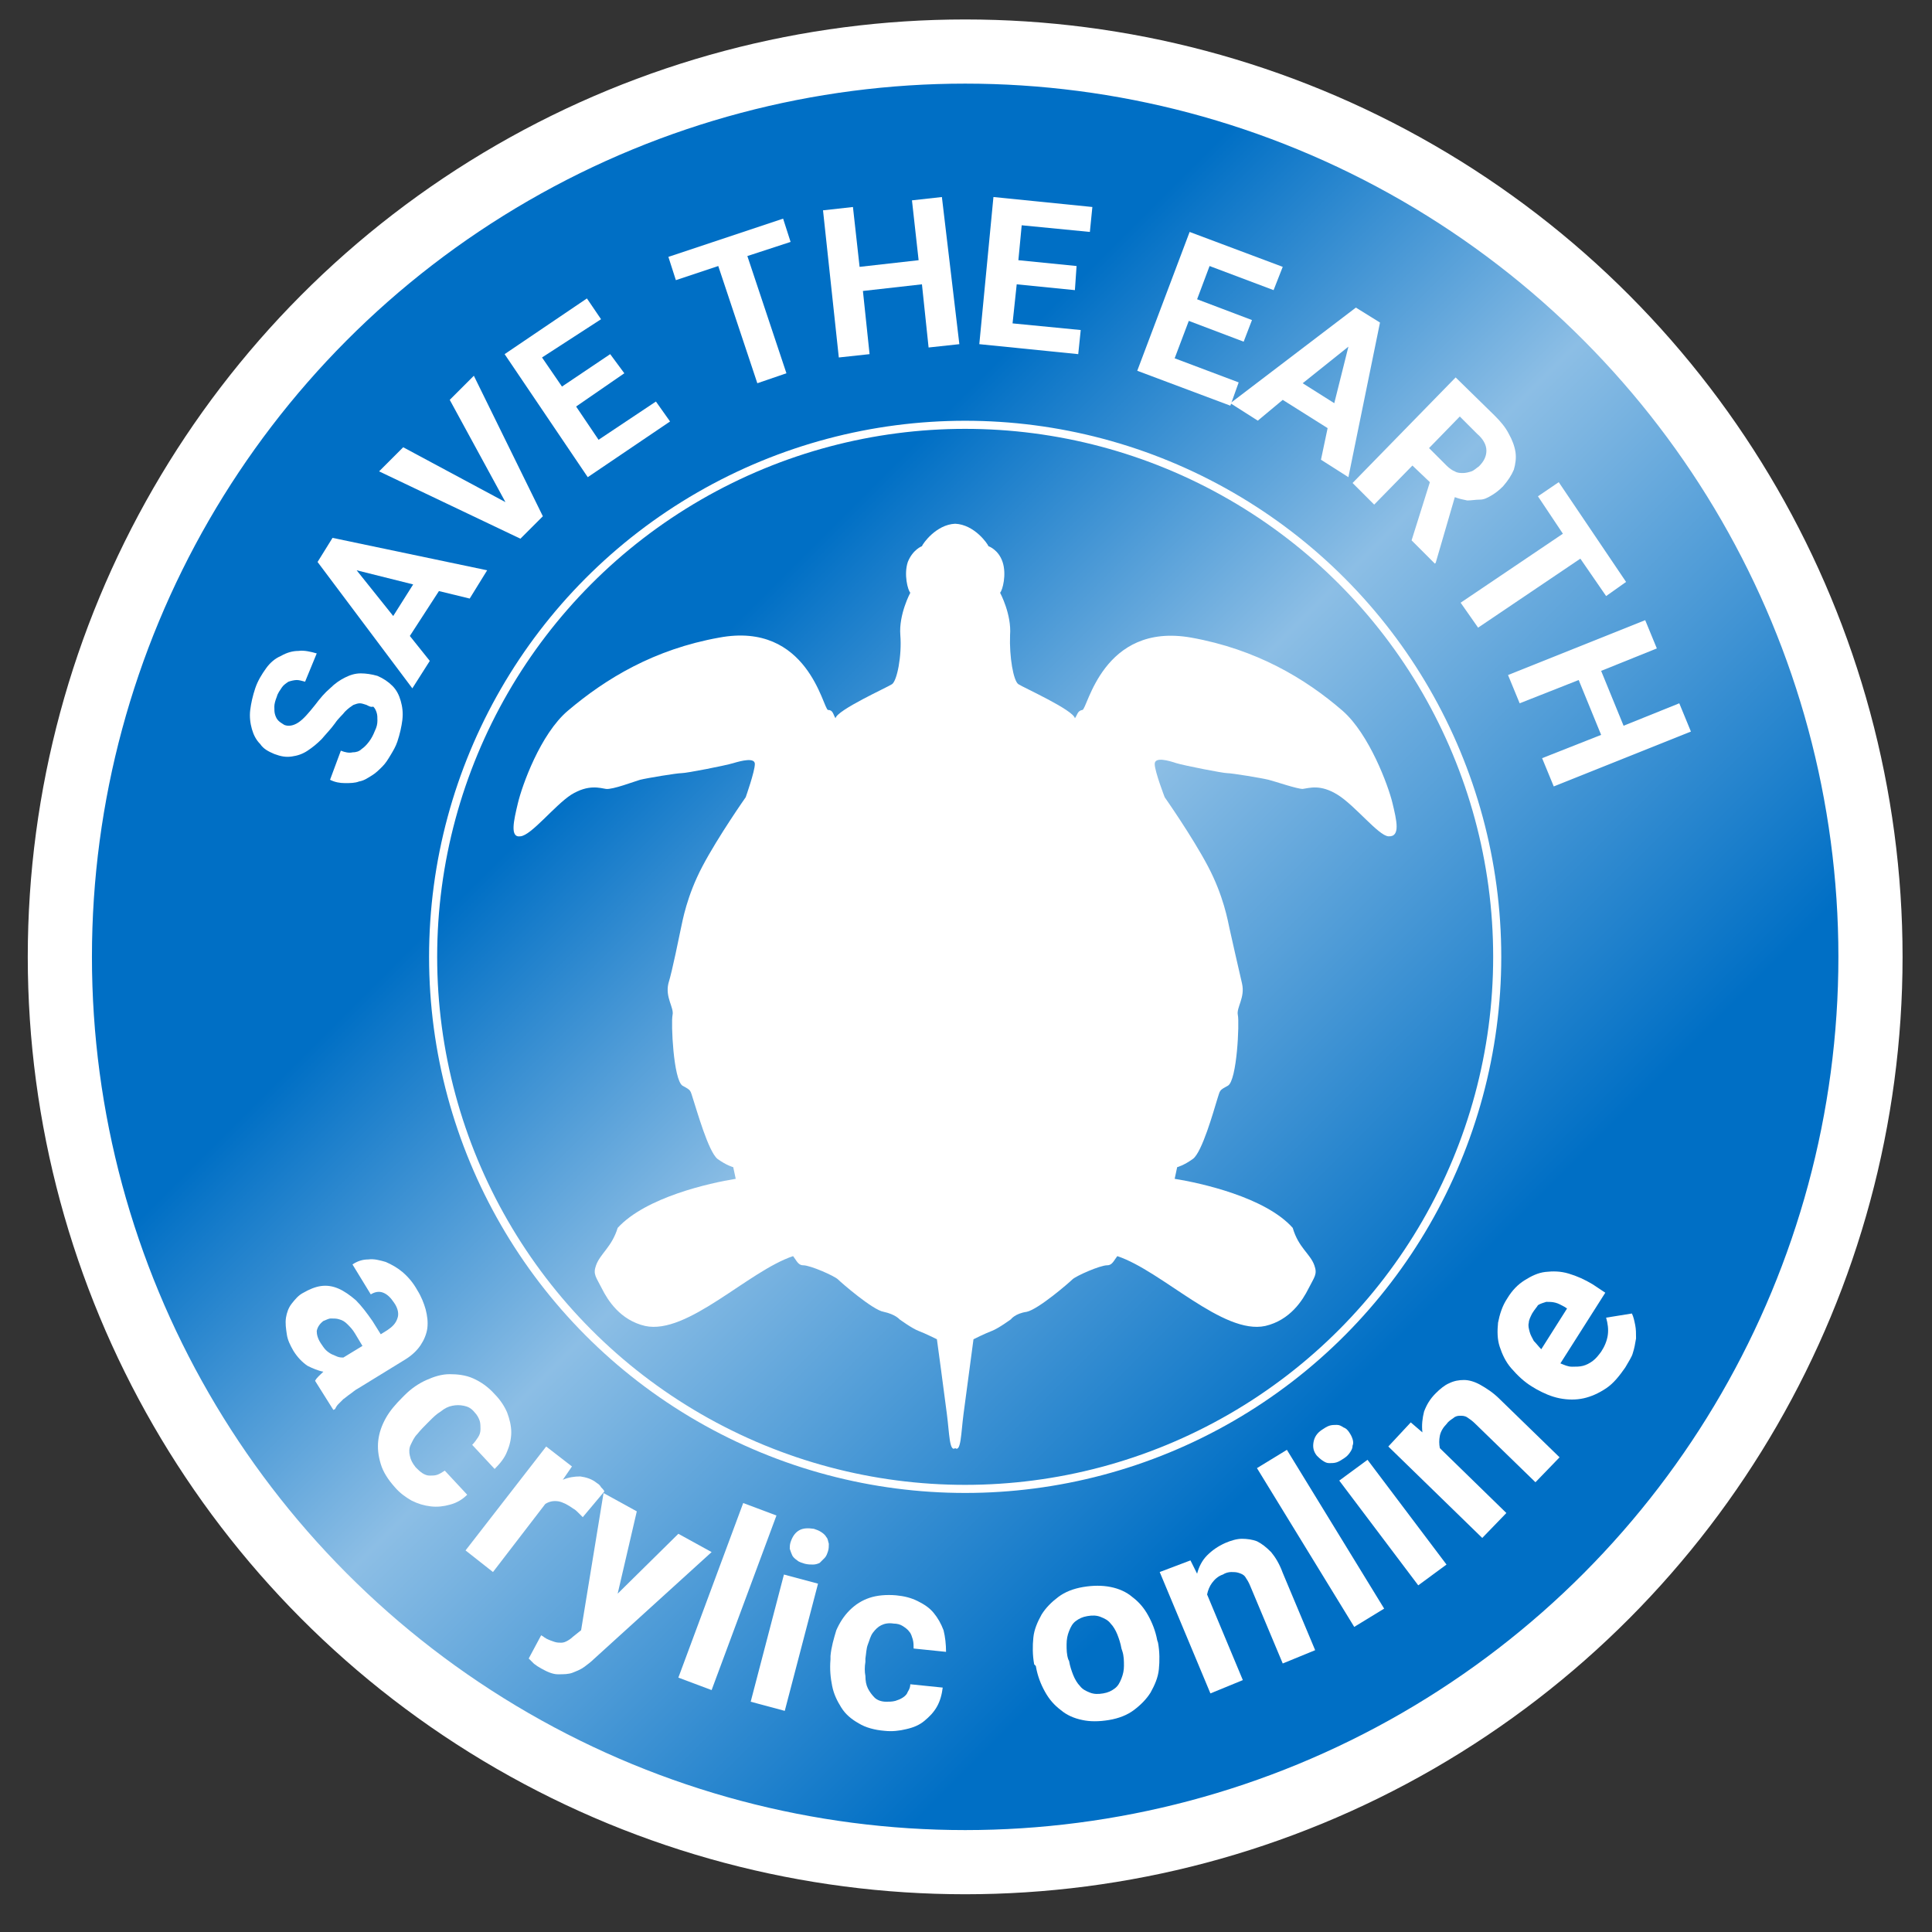 <?xml version="1.0" encoding="utf-8"?>
<!-- Generator: Adobe Illustrator 24.1.1, SVG Export Plug-In . SVG Version: 6.00 Build 0)  -->
<svg version="1.1" id="_x31_" xmlns="http://www.w3.org/2000/svg" xmlns:xlink="http://www.w3.org/1999/xlink" x="0px" y="0px"
	 viewBox="0 0 232.4 232.4" style="enable-background:new 0 0 232.4 232.4;" xml:space="preserve">
<rect x="0" y="0" width="232.4" height="232.4" fill="#333333" stroke="none"/>
<style type="text/css">
	.st0{fill:url(#SVGID_1_);stroke:#FFFFFF;stroke-width:7.719;stroke-miterlimit:10;}
	.st1{fill:none;stroke:#FFFFFF;stroke-width:0.974;stroke-miterlimit:10;}
	.st2{fill:#FFFFFF;}
</style>
<g>
	<linearGradient id="SVGID_1_" gradientUnits="userSpaceOnUse" x1="39.021" y1="38.02" x2="193.091" y2="192.09">
		<stop  offset="0.28" style="stop-color:#006FC5"/>
		<stop  offset="0.5" style="stop-color:#8CBEE5"/>
		<stop  offset="0.819" style="stop-color:#006FC5"/>
	</linearGradient>
	<circle class="st0" cx="116.1" cy="115.1" r="108.9"/>
	<circle class="st1" cx="116.1" cy="115.1" r="64"/>
	<g>
		<path class="st2" d="M44.1,84.8c-0.3-0.1-0.6-0.2-0.8-0.2c-0.3,0-0.5,0.1-0.8,0.2c-0.3,0.2-0.6,0.4-1,0.8
			c-0.3,0.4-0.8,0.8-1.2,1.4c-0.5,0.7-1.1,1.3-1.6,1.9c-0.6,0.6-1.1,1-1.7,1.4c-0.6,0.4-1.2,0.6-1.9,0.7c-0.7,0.1-1.3,0-2.1-0.3
			c-0.7-0.3-1.3-0.6-1.7-1.2c-0.5-0.5-0.8-1.1-1-1.8c-0.2-0.7-0.3-1.5-0.2-2.3c0.1-0.8,0.3-1.7,0.6-2.6c0.3-0.9,0.8-1.7,1.3-2.4
			c0.5-0.7,1.1-1.2,1.8-1.5c0.7-0.4,1.4-0.6,2.1-0.6c0.7-0.1,1.5,0.1,2.2,0.3L36.7,82c-0.4-0.1-0.7-0.2-1-0.2c-0.3,0-0.7,0.1-1,0.2
			c-0.3,0.2-0.6,0.4-0.8,0.7c-0.2,0.3-0.5,0.7-0.6,1.1c-0.2,0.5-0.3,0.9-0.3,1.2c0,0.4,0,0.7,0.1,1c0.1,0.3,0.2,0.5,0.4,0.7
			c0.2,0.2,0.4,0.3,0.7,0.5c0.5,0.2,1.1,0.1,1.7-0.3c0.6-0.4,1.2-1.1,2-2.1c0.6-0.8,1.2-1.5,1.8-2c0.6-0.6,1.2-1,1.8-1.3
			c0.6-0.3,1.2-0.5,1.9-0.5c0.6,0,1.3,0.1,2,0.3c0.7,0.3,1.3,0.7,1.8,1.2c0.5,0.5,0.8,1.1,1,1.8c0.2,0.7,0.3,1.4,0.2,2.3
			c-0.1,0.8-0.3,1.7-0.6,2.6c-0.2,0.6-0.5,1.1-0.8,1.6c-0.3,0.5-0.6,1-1,1.4c-0.4,0.4-0.8,0.8-1.3,1.1c-0.5,0.3-0.9,0.6-1.5,0.7
			c-0.5,0.2-1.1,0.2-1.7,0.2c-0.6,0-1.2-0.1-1.8-0.4l1.3-3.5c0.5,0.2,1,0.3,1.4,0.2c0.4,0,0.8-0.1,1.1-0.4c0.3-0.2,0.6-0.5,0.9-0.9
			c0.3-0.4,0.5-0.8,0.7-1.3c0.2-0.4,0.3-0.8,0.3-1.2c0-0.4,0-0.7-0.1-1c-0.1-0.3-0.2-0.5-0.4-0.7C44.6,85.1,44.3,84.9,44.1,84.8z"/>
		<path class="st2" d="M52.8,71.1l-3.5,5.4l2.4,3l-2.1,3.3L38.2,67.6l1.8-2.9l18.6,3.9L56.5,72L52.8,71.1z M47.3,74.1l2.4-3.8
			l-6.8-1.7L47.3,74.1z"/>
		<path class="st2" d="M60.8,60.4l-6.7-12.3l2.9-2.9l8.3,16.9l-2.7,2.7l-17-8.1l2.9-2.9L60.8,60.4z"/>
		<path class="st2" d="M75.1,44.9l-5.8,4l2.7,4l6.9-4.6l1.7,2.4l-9.9,6.7l-10-14.8l9.9-6.7l1.7,2.5L65.2,43l2.4,3.5l5.8-3.9
			L75.1,44.9z"/>
		<path class="st2" d="M95.1,29.1l-5.2,1.7l4.7,14.1l-3.5,1.2L86.4,32l-5.1,1.7l-0.9-2.8l13.8-4.6L95.1,29.1z"/>
		<path class="st2" d="M115.4,41.4l-3.7,0.4l-0.8-7.6l-7.1,0.8l0.8,7.6l-3.7,0.4l-1.9-17.7l3.6-0.4l0.8,7.2l7.1-0.8l-0.8-7.2
			l3.6-0.4L115.4,41.4z"/>
		<path class="st2" d="M129.3,34.9l-7-0.7l-0.5,4.7l8.2,0.8l-0.3,2.9l-11.9-1.2l1.7-17.7l11.9,1.2l-0.3,3l-8.2-0.8l-0.4,4.2l7,0.7
			L129.3,34.9z"/>
		<path class="st2" d="M149.6,41.1l-6.6-2.5l-1.7,4.5l7.7,2.9l-1,2.8l-11.2-4.2l6.3-16.7l11.2,4.2l-1.1,2.8l-7.7-2.9l-1.5,4l6.6,2.5
			L149.6,41.1z"/>
		<path class="st2" d="M159.7,51.5l-5.4-3.4l-3,2.5l-3.3-2.1l15.1-11.5l2.9,1.8l-3.8,18.6l-3.3-2.1L159.7,51.5z M156.7,46.1l3.8,2.4
			l1.7-6.8L156.7,46.1z"/>
		<path class="st2" d="M172,58l-2.1-2l-4.6,4.7l-2.6-2.6l12.4-12.7l4.7,4.6c0.7,0.7,1.3,1.4,1.7,2.2c0.4,0.7,0.7,1.5,0.8,2.2
			c0.1,0.7,0,1.4-0.2,2.1c-0.3,0.7-0.7,1.3-1.3,2c-0.5,0.5-0.9,0.8-1.4,1.1c-0.5,0.3-0.9,0.5-1.4,0.5s-1,0.1-1.5,0.1
			c-0.5-0.1-1-0.2-1.5-0.4l-2.3,7.9l-0.1,0.1l-2.8-2.8L172,58z M171.9,53.9l2.1,2.1c0.3,0.3,0.7,0.6,1,0.7c0.3,0.2,0.7,0.2,1,0.2
			c0.3,0,0.7-0.1,1-0.2c0.3-0.1,0.6-0.4,0.9-0.6c0.6-0.6,0.9-1.2,0.9-1.9c0-0.7-0.4-1.4-1.1-2l-2.1-2.1L171.9,53.9z"/>
		<path class="st2" d="M193.2,71.7l-3.1-4.5l-12.3,8.3l-2.1-3l12.3-8.3l-3-4.5l2.5-1.7l8.1,12L193.2,71.7z"/>
		<path class="st2" d="M186.9,94.6l-1.4-3.4l7.1-2.8l-2.7-6.6l-7.1,2.8l-1.4-3.4l16.5-6.6l1.4,3.4l-6.7,2.7l2.7,6.6l6.7-2.7l1.4,3.4
			L186.9,94.6z"/>
	</g>
	<g>
		<path class="st2" d="M37.9,166.1c0.2-0.4,0.6-0.7,1-1.1c-0.6-0.1-1.3-0.4-1.9-0.7c-0.6-0.4-1.2-1-1.7-1.8c-0.4-0.7-0.7-1.3-0.8-2
			c-0.1-0.7-0.2-1.3-0.1-2c0.1-0.6,0.3-1.2,0.7-1.7c0.4-0.5,0.8-1,1.4-1.3c0.7-0.4,1.4-0.7,2.1-0.8c0.7-0.1,1.4,0,2.1,0.3
			c0.7,0.3,1.4,0.8,2.1,1.4c0.7,0.7,1.3,1.5,2,2.5l1,1.6l0.8-0.5c0.6-0.4,1-0.8,1.2-1.4c0.2-0.5,0.1-1.2-0.4-1.9
			c-0.4-0.6-0.8-1-1.3-1.2c-0.5-0.2-1-0.1-1.5,0.2l-2.2-3.6c0.6-0.4,1.2-0.6,1.9-0.6c0.7-0.1,1.4,0.1,2.1,0.3c0.7,0.3,1.4,0.7,2,1.2
			c0.7,0.6,1.3,1.3,1.8,2.2c0.5,0.8,0.8,1.6,1,2.3c0.2,0.8,0.3,1.5,0.2,2.3c-0.1,0.7-0.4,1.4-0.8,2c-0.4,0.6-1,1.2-1.8,1.7l-5.7,3.5
			c-0.4,0.2-0.7,0.5-1,0.7c-0.3,0.2-0.5,0.4-0.8,0.6c-0.2,0.2-0.4,0.4-0.6,0.6c-0.2,0.2-0.3,0.4-0.4,0.6l-0.2,0.1L37.9,166.1z
			 M38.6,161.6c0.2,0.3,0.4,0.6,0.6,0.8c0.2,0.2,0.5,0.4,0.7,0.5c0.2,0.1,0.5,0.2,0.7,0.3c0.3,0.1,0.5,0.1,0.7,0.1l2.3-1.4l-0.9-1.5
			c-0.3-0.5-0.6-0.8-0.9-1.1c-0.3-0.3-0.6-0.5-1-0.6c-0.3-0.1-0.6-0.1-1-0.1c-0.3,0-0.6,0.2-0.9,0.3c-0.4,0.3-0.7,0.7-0.8,1.2
			C38.1,160.5,38.2,161,38.6,161.6z"/>
		<path class="st2" d="M50,176.5c0.3,0.3,0.5,0.5,0.8,0.7c0.3,0.2,0.6,0.3,0.9,0.3c0.3,0,0.6,0,0.9-0.1c0.3-0.1,0.6-0.3,0.9-0.5
			l2.7,2.9c-0.6,0.6-1.3,1-2.1,1.2c-0.7,0.2-1.5,0.3-2.3,0.2c-0.8-0.1-1.5-0.3-2.3-0.7c-0.7-0.4-1.4-0.9-2-1.6
			c-0.8-0.9-1.4-1.8-1.7-2.8c-0.3-1-0.4-1.9-0.3-2.8c0.1-0.9,0.4-1.8,0.9-2.7c0.5-0.9,1.2-1.7,2-2.5l0.3-0.3
			c0.8-0.8,1.7-1.4,2.6-1.8c0.9-0.4,1.8-0.7,2.8-0.7c0.9,0,1.9,0.1,2.8,0.5c0.9,0.4,1.8,1,2.6,1.9c0.7,0.7,1.2,1.5,1.5,2.2
			c0.3,0.8,0.5,1.6,0.5,2.4c0,0.8-0.2,1.6-0.5,2.3c-0.3,0.8-0.9,1.5-1.5,2.1l-2.7-2.9c0.3-0.3,0.5-0.6,0.7-0.9
			c0.2-0.3,0.3-0.6,0.3-1c0-0.3,0-0.7-0.1-1c-0.1-0.3-0.3-0.7-0.6-1c-0.4-0.5-0.8-0.7-1.3-0.8c-0.5-0.1-0.9-0.1-1.4,0
			s-0.9,0.3-1.4,0.7c-0.5,0.3-0.9,0.7-1.3,1.1l-0.3,0.3c-0.4,0.4-0.8,0.8-1.2,1.3c-0.4,0.4-0.6,0.9-0.8,1.3
			c-0.2,0.4-0.2,0.9-0.1,1.3C49.4,175.6,49.6,176,50,176.5z"/>
		<path class="st2" d="M70.1,182.5c-0.2-0.2-0.3-0.3-0.5-0.5c-0.2-0.2-0.4-0.4-0.6-0.5c-0.7-0.5-1.3-0.8-1.8-0.9
			c-0.6-0.1-1.1,0-1.6,0.3l-6.3,8.2l-3.3-2.6l9.7-12.5l3.1,2.4l-1.1,1.6c0.7-0.3,1.4-0.4,2.1-0.4c0.7,0.1,1.4,0.3,2,0.8
			c0.2,0.1,0.4,0.3,0.5,0.5c0.2,0.2,0.3,0.3,0.4,0.5L70.1,182.5z"/>
		<path class="st2" d="M74.3,191.7l7.3-7.2l4,2.2l-14.2,12.9c-0.3,0.3-0.7,0.6-1.1,0.9c-0.4,0.3-0.9,0.5-1.4,0.7
			c-0.5,0.2-1.1,0.2-1.8,0.2c-0.6,0-1.3-0.3-2-0.7c-0.2-0.1-0.3-0.2-0.5-0.3c-0.1-0.1-0.3-0.2-0.4-0.3c-0.1-0.1-0.2-0.2-0.3-0.3
			c-0.1-0.1-0.2-0.2-0.3-0.3l1.5-2.8c0.1,0.1,0.2,0.1,0.3,0.2c0.1,0.1,0.2,0.1,0.3,0.2c0.4,0.2,0.7,0.3,1,0.4
			c0.3,0.1,0.6,0.1,0.8,0.1c0.3,0,0.5-0.1,0.7-0.2c0.2-0.1,0.5-0.3,0.7-0.5l1-0.8l2.7-16.5l4,2.2L74.3,191.7z"/>
		<path class="st2" d="M85.6,203.3l-4-1.5l7.8-21l4,1.5L85.6,203.3z"/>
		<path class="st2" d="M94.4,205.8l-4.1-1.1l4-15.3l4.1,1.1L94.4,205.8z M95.1,185.5c0.2-0.6,0.5-1.1,1-1.4s1.1-0.3,1.8-0.2
			c0.3,0.1,0.6,0.2,0.9,0.4c0.3,0.2,0.5,0.4,0.6,0.6c0.2,0.2,0.2,0.5,0.3,0.8c0,0.3,0,0.6-0.1,0.9c-0.1,0.3-0.2,0.6-0.4,0.8
			c-0.2,0.2-0.4,0.4-0.6,0.6c-0.2,0.1-0.5,0.2-0.8,0.2c-0.3,0-0.6,0-1-0.1c-0.3-0.1-0.7-0.2-0.9-0.4c-0.3-0.2-0.5-0.4-0.6-0.6
			c-0.1-0.2-0.2-0.5-0.3-0.8C95,186.1,95,185.8,95.1,185.5z"/>
		<path class="st2" d="M106.6,204.7c0.4,0,0.7,0,1.1-0.1c0.3-0.1,0.6-0.2,0.9-0.4c0.3-0.2,0.5-0.4,0.6-0.7c0.2-0.3,0.3-0.6,0.3-0.9
			l3.9,0.4c-0.1,0.8-0.3,1.6-0.7,2.3c-0.4,0.7-0.9,1.2-1.5,1.7c-0.6,0.5-1.3,0.8-2.2,1c-0.8,0.2-1.7,0.3-2.6,0.2
			c-1.2-0.1-2.3-0.4-3.1-0.9c-0.9-0.5-1.6-1.1-2.1-1.9c-0.5-0.8-0.9-1.6-1.1-2.6c-0.2-1-0.3-2-0.2-3.2l0-0.4
			c0.1-1.1,0.4-2.1,0.7-3.1c0.4-0.9,0.9-1.7,1.6-2.4c0.7-0.7,1.5-1.2,2.4-1.5c0.9-0.3,2-0.4,3.2-0.3c1,0.1,1.8,0.3,2.6,0.7
			c0.8,0.4,1.4,0.8,1.9,1.4c0.5,0.6,0.9,1.3,1.2,2.1c0.2,0.8,0.3,1.7,0.3,2.6l-3.9-0.4c0-0.4,0-0.7-0.1-1.1
			c-0.1-0.3-0.2-0.7-0.4-0.9c-0.2-0.3-0.5-0.5-0.8-0.7c-0.3-0.2-0.7-0.3-1.1-0.3c-0.6-0.1-1.1,0-1.5,0.2c-0.4,0.2-0.7,0.5-1,0.9
			c-0.3,0.4-0.4,0.9-0.6,1.4s-0.2,1.1-0.3,1.7l0,0.4c-0.1,0.6-0.1,1.2,0,1.7c0,0.6,0.1,1.1,0.3,1.5c0.2,0.4,0.5,0.8,0.8,1.1
			C105.5,204.5,106,204.7,106.6,204.7z"/>
		<path class="st2" d="M124.4,200.2c-0.2-1.1-0.2-2.2-0.1-3.2c0.1-1,0.5-1.9,1-2.8c0.5-0.8,1.2-1.5,2-2.1c0.8-0.6,1.8-1,3-1.2
			c1.2-0.2,2.3-0.2,3.3,0c1,0.2,1.9,0.6,2.6,1.2c0.8,0.6,1.4,1.3,1.9,2.2c0.5,0.9,0.9,1.9,1.1,3l0.1,0.3c0.2,1.1,0.2,2.2,0.1,3.2
			c-0.1,1-0.5,1.9-1,2.8c-0.5,0.8-1.2,1.5-2,2.1c-0.8,0.6-1.8,1-3,1.2s-2.3,0.2-3.2,0c-1-0.2-1.9-0.6-2.6-1.2
			c-0.8-0.6-1.4-1.3-1.9-2.2c-0.5-0.9-0.9-1.9-1.1-3.1L124.4,200.2z M128.6,199.8c0.1,0.6,0.3,1.2,0.5,1.7c0.2,0.5,0.5,1,0.8,1.3
			c0.3,0.4,0.7,0.6,1.2,0.8c0.5,0.2,1,0.2,1.6,0.1c0.6-0.1,1-0.3,1.4-0.6c0.4-0.3,0.6-0.7,0.8-1.2c0.2-0.5,0.3-1,0.3-1.5
			c0-0.6,0-1.2-0.2-1.8l-0.1-0.3c-0.1-0.6-0.3-1.2-0.5-1.7c-0.2-0.5-0.5-1-0.8-1.3c-0.3-0.4-0.7-0.6-1.2-0.8c-0.5-0.2-1-0.2-1.6-0.1
			c-0.6,0.1-1,0.3-1.4,0.6c-0.4,0.3-0.6,0.7-0.8,1.2c-0.2,0.5-0.3,1-0.3,1.6c0,0.6,0,1.2,0.2,1.8L128.6,199.8z"/>
		<path class="st2" d="M143.2,187.7l0.8,1.6c0.2-0.8,0.6-1.6,1.2-2.2c0.6-0.6,1.3-1.1,2.2-1.5c0.7-0.3,1.4-0.5,2-0.5
			c0.6,0,1.3,0.1,1.8,0.3c0.6,0.3,1.1,0.7,1.7,1.3c0.5,0.6,1,1.4,1.4,2.5l3.9,9.3l-3.9,1.6l-3.9-9.3c-0.2-0.5-0.4-0.8-0.6-1.1
			c-0.2-0.3-0.5-0.4-0.8-0.5c-0.3-0.1-0.6-0.1-0.9-0.1c-0.3,0-0.7,0.1-1,0.3c-0.6,0.2-1,0.6-1.3,1s-0.5,0.9-0.6,1.4l4.3,10.3
			l-3.9,1.6l-6.1-14.6L143.2,187.7z"/>
		<path class="st2" d="M166.5,193.5l-3.6,2.2l-11.7-19.1l3.6-2.2L166.5,193.5z"/>
		<path class="st2" d="M158.4,175.1c-0.4-0.5-0.5-1-0.4-1.6c0.1-0.6,0.4-1.1,1-1.5c0.3-0.2,0.6-0.4,0.9-0.5c0.3-0.1,0.6-0.1,0.9-0.1
			c0.3,0,0.5,0.1,0.8,0.3c0.3,0.1,0.5,0.3,0.7,0.6c0.2,0.3,0.3,0.5,0.4,0.8c0.1,0.3,0.1,0.6,0,0.8c0,0.3-0.1,0.5-0.3,0.8
			c-0.2,0.3-0.4,0.5-0.7,0.7c-0.3,0.2-0.6,0.4-0.9,0.5c-0.3,0.1-0.6,0.1-0.9,0.1c-0.3,0-0.5-0.1-0.8-0.3
			C158.8,175.5,158.6,175.3,158.4,175.1z M174,188.2l-3.4,2.5l-9.5-12.6l3.4-2.5L174,188.2z"/>
		<path class="st2" d="M169.7,171.1l1.4,1.2c-0.1-0.9,0-1.7,0.2-2.5c0.3-0.8,0.7-1.5,1.4-2.2c0.5-0.5,1.1-1,1.6-1.2
			c0.6-0.3,1.2-0.4,1.8-0.4s1.3,0.2,2,0.6c0.7,0.4,1.5,0.9,2.3,1.7l7.2,7l-2.9,3l-7.2-7c-0.4-0.4-0.7-0.6-1-0.8
			c-0.3-0.2-0.6-0.2-0.9-0.2c-0.3,0-0.6,0.1-0.8,0.3c-0.3,0.2-0.6,0.4-0.8,0.7c-0.4,0.4-0.7,0.9-0.8,1.4c-0.1,0.5-0.1,1,0,1.5l8,7.8
			l-2.9,3l-11.3-11L169.7,171.1z"/>
		<path class="st2" d="M195.5,164.5c-0.7,1-1.4,1.9-2.3,2.5c-0.9,0.6-1.8,1-2.7,1.2c-0.9,0.2-1.9,0.2-2.9,0c-1-0.2-1.9-0.6-2.8-1.1
			l-0.5-0.3c-1-0.6-1.8-1.4-2.5-2.2c-0.7-0.8-1.1-1.7-1.4-2.6c-0.3-0.9-0.3-1.9-0.2-2.9c0.2-1,0.5-2,1.1-2.9c0.6-1,1.3-1.7,2.1-2.2
			c0.8-0.5,1.6-0.9,2.5-1c0.9-0.1,1.8-0.1,2.8,0.2c1,0.3,1.9,0.7,2.9,1.3l1.5,1l-5.4,8.5c0.5,0.2,0.9,0.4,1.4,0.4
			c0.5,0,0.9,0,1.3-0.1c0.4-0.1,0.8-0.3,1.2-0.6c0.4-0.3,0.7-0.7,1-1.1c0.4-0.6,0.7-1.3,0.8-2c0.1-0.7,0-1.4-0.2-2.1l3.1-0.5
			c0.2,0.4,0.3,0.9,0.4,1.4c0.1,0.5,0.1,1,0.1,1.6c-0.1,0.6-0.2,1.2-0.4,1.8C196.3,163.2,195.9,163.8,195.5,164.5z M184.3,158
			c-0.2,0.4-0.4,0.8-0.4,1.1c-0.1,0.4,0,0.7,0.1,1.1c0.1,0.4,0.3,0.7,0.5,1.1c0.3,0.3,0.6,0.7,0.9,1l3.1-4.9l-0.3-0.2
			c-0.4-0.2-0.7-0.4-1.1-0.5c-0.4-0.1-0.7-0.1-1.1-0.1c-0.3,0.1-0.7,0.2-1,0.4C184.9,157.2,184.6,157.5,184.3,158z"/>
	</g>
	<g>
		<path class="st2" d="M167.5,96.6c-0.5-2.1-2.8-8.3-6-11.1c-4.5-3.9-10.4-7.4-18.2-8.8c-10.7-1.9-12.5,8.7-13.1,8.7
			c-0.6,0.1-0.6,0.6-0.9,1c-0.2-1-6.2-3.7-6.8-4.1c-0.6-0.4-1.1-3.3-1-5.9c0.2-2.5-1.2-5.1-1.2-5.1c0.3-0.3,0.8-2.2,0.3-3.7
			c-0.5-1.5-1.7-1.9-1.7-1.9c-0.1-0.3-1.7-2.6-4-2.7c-2.3,0.1-3.9,2.4-4,2.7c0,0-1.1,0.4-1.7,1.9c-0.5,1.5,0,3.4,0.3,3.7
			c0,0-1.4,2.6-1.2,5.1c0.2,2.5-0.4,5.5-1,5.9c-0.6,0.4-6.6,3.1-6.8,4.1c-0.3-0.5-0.3-1-0.9-1c-0.6-0.1-2.4-10.7-13.1-8.7
			c-7.8,1.4-13.6,4.9-18.2,8.8c-3.3,2.8-5.5,9-6,11.1c-0.5,2.1-1,4.2,0.3,4c1.3-0.1,4.1-3.7,6.1-5c2.1-1.3,3.5-0.8,4.2-0.7
			c0.8,0.1,3.4-0.9,4.1-1.1c0.8-0.2,4.4-0.8,5-0.8c0.6,0,5.2-0.9,6.2-1.2c1-0.3,2.6-0.7,2.6,0.1c0,0.9-1.1,4-1.1,4s-3.3,4.7-5.2,8.3
			c-1.9,3.6-2.4,6.6-2.6,7.5c-0.2,0.9-1,5-1.5,6.6c-0.4,1.7,0.7,2.9,0.5,3.8c-0.2,0.9,0.1,7.8,1.2,8.5c1.1,0.6,0.9,0.5,1.3,1.7
			c0.4,1.2,1.8,6.2,2.9,7.1c1.1,0.8,1.9,1,1.9,1l0.3,1.4c-3.1,0.5-10.8,2.2-14.2,5.9c-0.7,2.3-2.1,3.1-2.6,4.5
			c-0.4,1.1,0,1.4,0.7,2.8c0.7,1.4,2.2,3.8,5.2,4.5c5.1,1.1,12.4-6.6,17.8-8.4c0.4,0.5,0.6,1.1,1.2,1.1c0.9,0,3.8,1.3,4.2,1.7
			c0.4,0.4,4.2,3.7,5.5,3.9c1.4,0.3,1.9,0.9,1.9,0.9s1.5,1.1,2.3,1.4c0.8,0.3,2.2,1,2.2,1s0.9,6.6,1.2,9c0.3,2.3,0.3,4.6,1,4.1
			c0.7,0.5,0.7-1.8,1-4.1c0.3-2.3,1.2-9,1.2-9s1.4-0.7,2.2-1c0.8-0.3,2.3-1.4,2.3-1.4s0.5-0.7,1.9-0.9c1.4-0.3,5.1-3.5,5.5-3.9
			c0.4-0.4,3.3-1.7,4.2-1.7c0.6,0,0.8-0.6,1.2-1.1c5.4,1.8,12.7,9.5,17.8,8.4c3-0.7,4.5-3.1,5.2-4.5c0.7-1.4,1.1-1.7,0.7-2.8
			c-0.5-1.4-1.9-2.1-2.6-4.5c-3.3-3.7-11.1-5.4-14.2-5.9l0.3-1.4c0,0,0.8-0.2,1.9-1c1.1-0.8,2.5-5.8,2.9-7.1
			c0.4-1.2,0.2-1.1,1.3-1.7c1.1-0.6,1.4-7.6,1.2-8.5c-0.2-0.9,0.9-2.1,0.5-3.8c-0.4-1.7-1.3-5.7-1.5-6.6c-0.2-0.9-0.7-3.9-2.6-7.5
			c-1.9-3.6-5.2-8.3-5.2-8.3s-1.2-3.1-1.2-4c0-0.9,1.7-0.4,2.6-0.1c1,0.3,5.6,1.2,6.1,1.2c0.6,0,4.2,0.6,5,0.8
			c0.8,0.2,3.4,1.1,4.1,1.1c0.8-0.1,2.1-0.6,4.2,0.7c2.1,1.3,4.9,4.9,6.1,5C168.5,100.7,168,98.7,167.5,96.6z"/>
	</g>
</g>
</svg>
